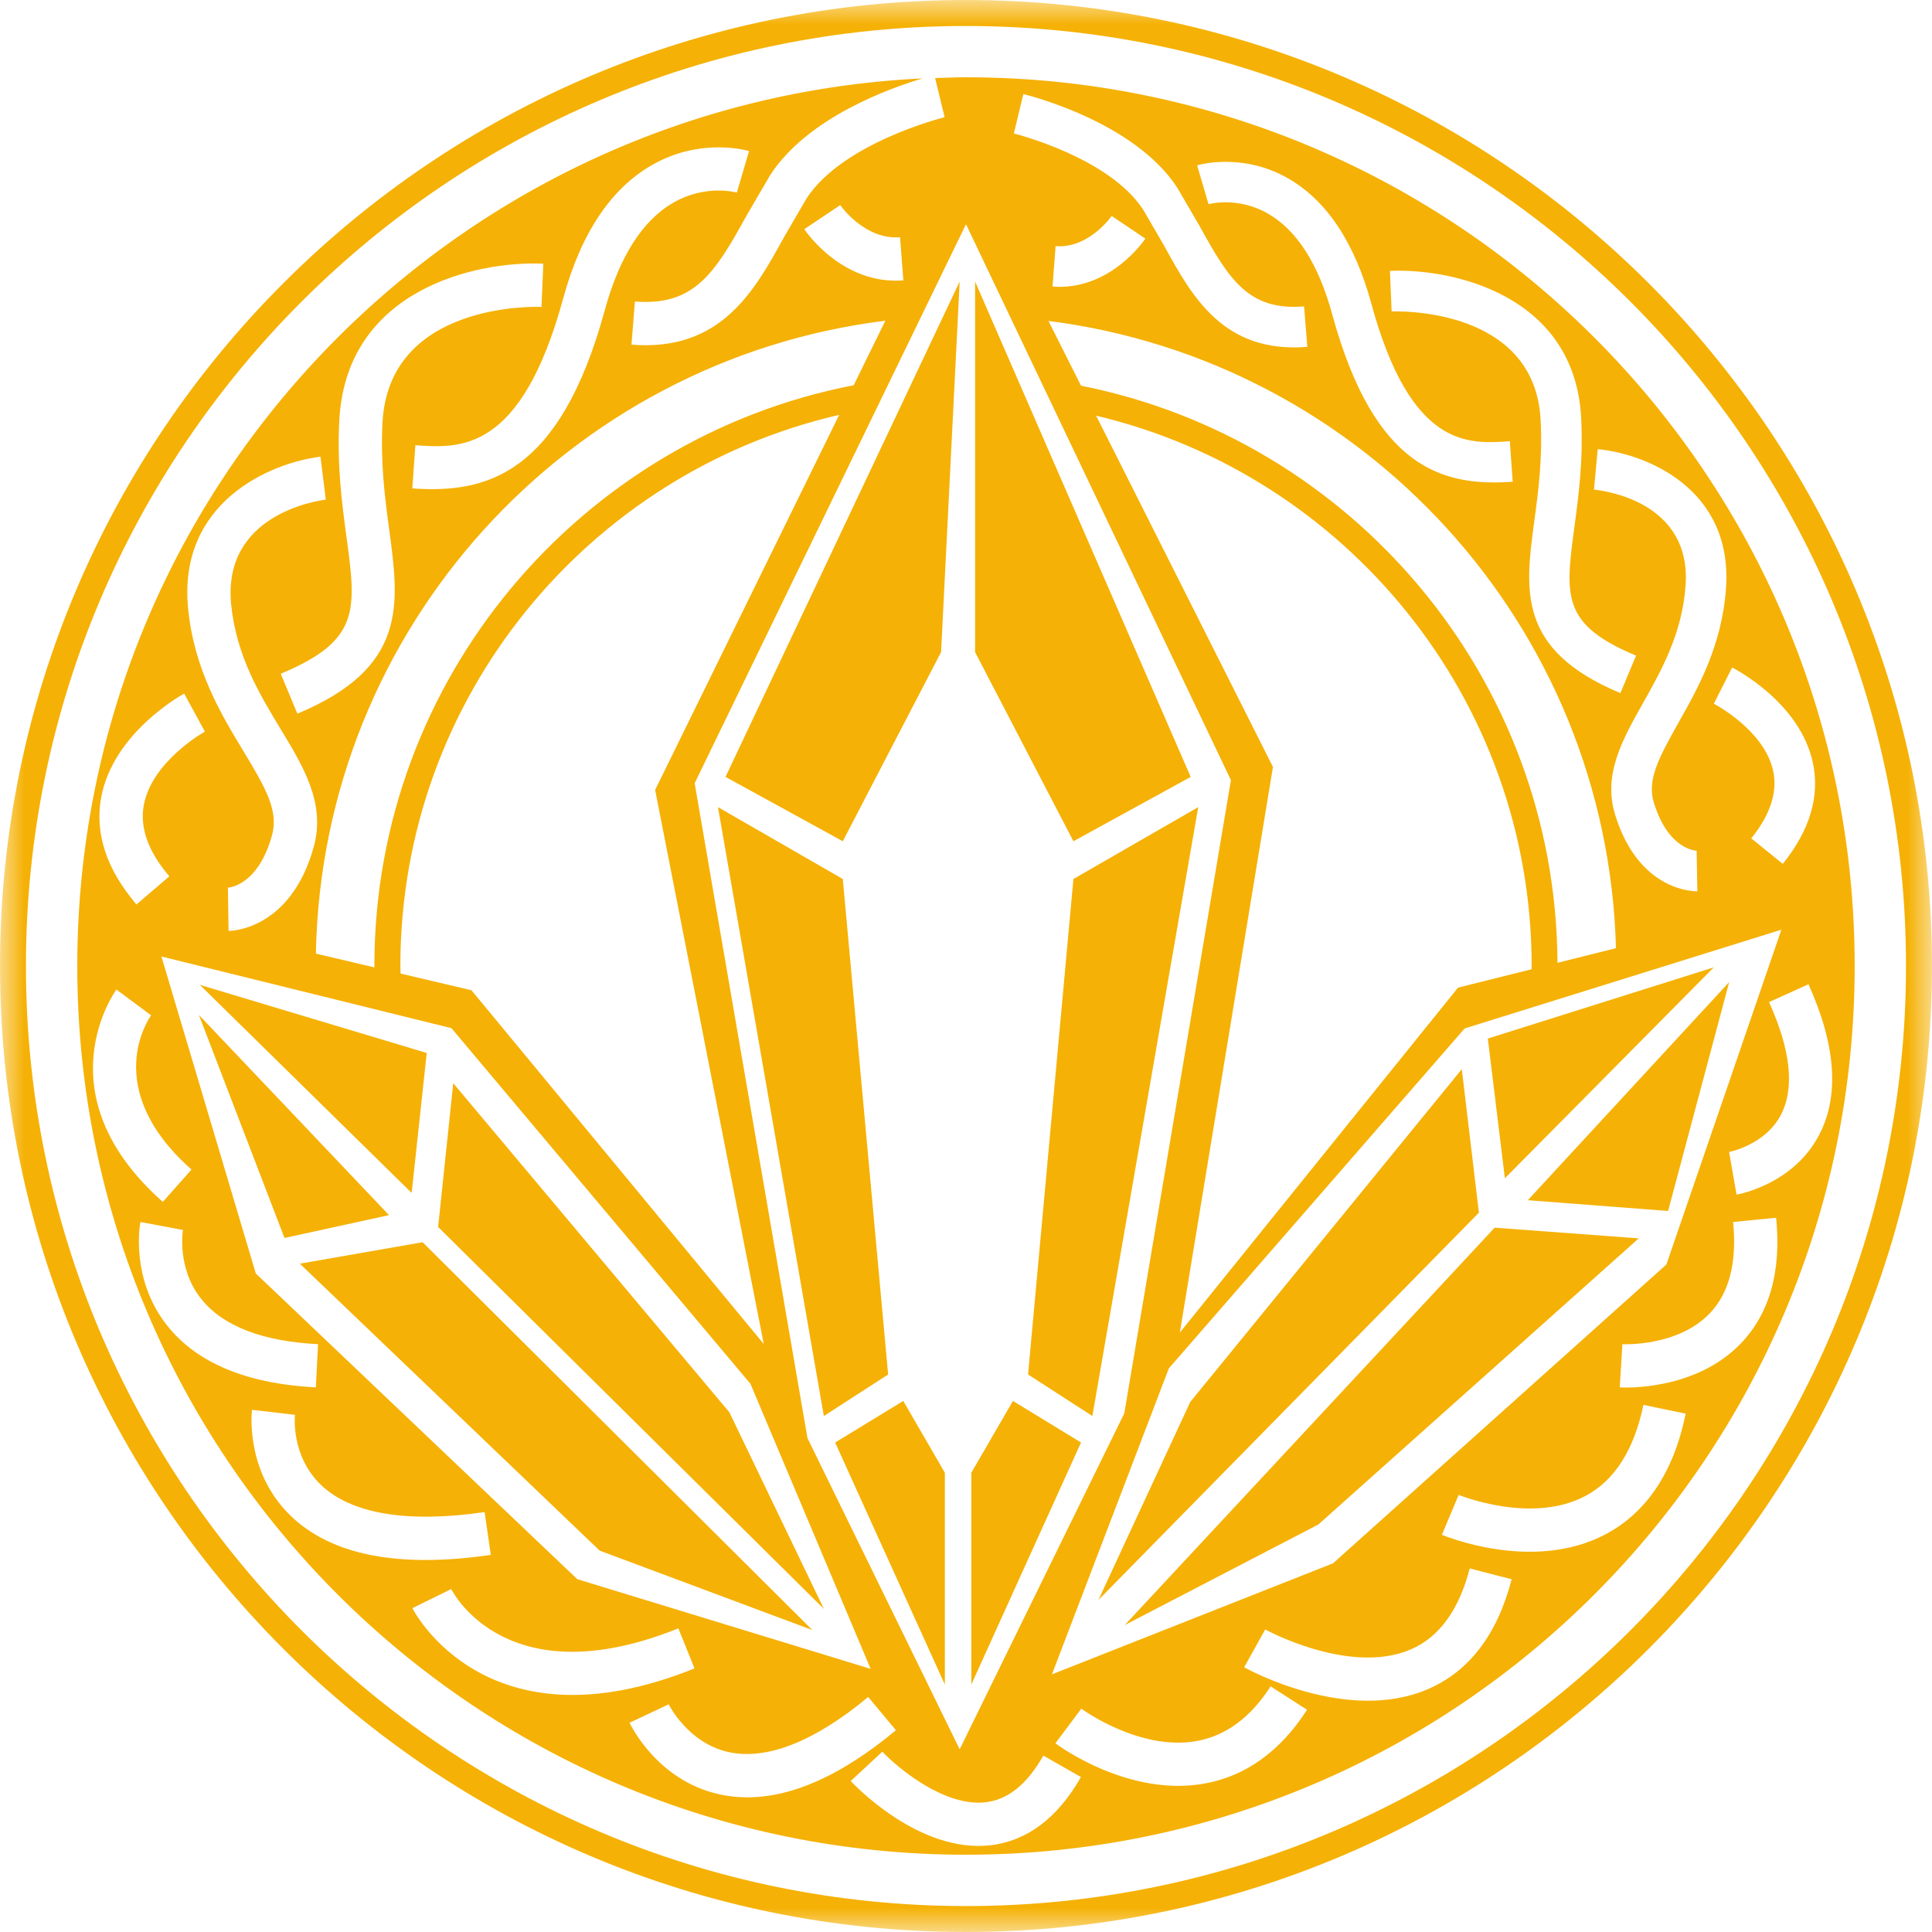 <?xml version="1.0" encoding="UTF-8"?>
<svg width="40px" height="40px" viewBox="0 0 40 40" version="1.1" xmlns="http://www.w3.org/2000/svg" xmlns:xlink="http://www.w3.org/1999/xlink">
    <!-- Generator: Sketch 56.3 (81716) - https://sketch.com -->
    <title>sobiratel</title>
    <desc>Created with Sketch.</desc>
    <defs>
        <polygon id="path-1" points="0 0 39.999 0 39.999 40 0 40"></polygon>
    </defs>
    <g id="Page-1" stroke="none" stroke-width="1" fill="none" fill-rule="evenodd">
        <g id="2020-6-30-icons" transform="translate(-40, -2276)">
            <g id="sobiratel" transform="translate(40, 2276)">
                <path d="M17.291,29.866 L19.562,34.877 L19.562,30.492 L18.701,29.005 L17.291,29.866 L17.291,29.866 Z M20.11,30.492 L20.11,34.877 L22.381,29.866 L20.972,29.005 L20.11,30.492 Z M19.484,13.501 L19.869,5.828 L15.021,16.085 L17.449,17.417 L19.484,13.501 Z M9.384,22.427 L9.071,25.403 L17.058,33.311 L15.1,29.239 L9.384,22.427 Z M6.208,26.163 L12.415,32.104 L16.818,33.748 L8.75,25.719 L6.208,26.163 Z M8.835,21.801 L4.138,20.391 L8.523,24.698 L8.835,21.801 Z M17.449,18.199 L14.865,16.711 L17.057,29.317 L18.388,28.457 L17.449,18.199 Z M4.118,21.013 L5.89,25.631 L8.054,25.158 L4.118,21.013 Z M34.536,25.072 L35.801,20.333 L31.632,24.849 L34.536,25.072 Z M23.287,33.645 L27.295,31.563 L33.928,25.639 L30.945,25.418 L23.287,33.645 Z M35.482,20.028 L30.804,21.502 L31.157,24.395 L35.482,20.028 Z M24.643,29.026 L22.742,33.125 L30.619,25.107 L30.265,22.136 L24.643,29.026 Z M22.224,18.199 L21.285,28.457 L22.616,29.317 L24.808,16.711 L22.224,18.199 Z M24.652,16.085 L20.188,5.828 L20.188,13.501 L22.224,17.417 L24.652,16.085 Z" id="Fill-1" fill="#F5B105"></path>
                <g id="Group-7">
                    <g id="Group-4">
                        <mask id="mask-2" fill="white">
                            <use xlink:href="#path-1"></use>
                        </mask>
                        <g id="Clip-3"></g>
                        <path d="M0.537,20 C0.537,9.268 9.268,0.538 20,0.538 C30.731,0.538 39.462,9.268 39.462,20 C39.462,30.732 30.731,39.463 20,39.463 C9.268,39.463 0.537,30.732 0.537,20 M-0,20 C-0,31.028 8.972,40 20,40 C31.028,40 39.999,31.028 39.999,20 C39.999,8.973 31.028,0 20,0 C8.972,0 -0,8.973 -0,20" id="Fill-2" fill="#F5B105" mask="url(#mask-2)"></path>
                    </g>
                    <path d="M35.953,24.733 L35.799,23.85 C35.806,23.849 36.543,23.707 36.871,23.083 C37.159,22.53 37.077,21.745 36.626,20.747 L37.443,20.378 C38.015,21.648 38.087,22.701 37.656,23.511 C37.119,24.524 36,24.725 35.953,24.733 L35.953,24.733 Z M36.04,27.817 C35.084,28.809 33.598,28.729 33.535,28.724 L33.59,27.83 C33.601,27.831 34.735,27.886 35.398,27.192 C35.803,26.77 35.965,26.133 35.882,25.3 L36.773,25.212 C36.884,26.32 36.637,27.197 36.04,27.817 L36.04,27.817 Z M33.235,31.769 C31.742,32.555 29.93,31.808 29.853,31.776 L30.2,30.95 C30.215,30.956 31.706,31.564 32.821,30.974 C33.427,30.654 33.831,30.019 34.025,29.087 L34.901,29.268 C34.652,30.478 34.091,31.319 33.235,31.769 L33.235,31.769 Z M29.557,34.975 C27.891,35.688 25.845,34.567 25.759,34.519 L26.195,33.736 C26.212,33.746 27.947,34.692 29.208,34.15 C29.795,33.898 30.207,33.333 30.429,32.473 L31.297,32.697 C31.001,33.841 30.416,34.607 29.557,34.975 L29.557,34.975 Z M24.937,36.927 C23.363,37.21 21.911,36.139 21.851,36.093 L22.387,35.376 C22.4,35.385 23.596,36.262 24.783,36.045 C25.382,35.936 25.895,35.556 26.307,34.914 L27.061,35.399 C26.507,36.259 25.793,36.773 24.937,36.927 L24.937,36.927 Z M20.504,38.204 C19.024,38.375 17.671,36.936 17.613,36.875 L18.268,36.266 C18.573,36.591 19.55,37.414 20.404,37.314 C20.87,37.26 21.261,36.944 21.602,36.348 L22.38,36.792 C21.895,37.642 21.264,38.117 20.504,38.204 L20.504,38.204 Z M14.887,37.148 C13.606,36.862 13.058,35.716 13.034,35.668 L13.845,35.286 C13.849,35.294 14.242,36.092 15.091,36.276 C15.877,36.447 16.874,36.052 17.975,35.134 L18.549,35.822 C17.202,36.944 15.97,37.39 14.887,37.148 L14.887,37.148 Z M8.538,33.295 L9.342,32.9 C9.388,32.992 10.521,35.134 14.045,33.713 L14.379,34.543 C10.057,36.286 8.552,33.325 8.538,33.295 L8.538,33.295 Z M6.011,31.376 C5.076,30.466 5.211,29.24 5.217,29.189 L6.107,29.292 C6.103,29.327 6.024,30.146 6.645,30.743 C7.27,31.344 8.442,31.539 10.033,31.306 L10.162,32.192 C8.251,32.472 6.855,32.198 6.011,31.376 L6.011,31.376 Z M3.453,27.434 C2.695,26.469 2.898,25.348 2.907,25.3 L3.788,25.465 C3.786,25.473 3.656,26.251 4.164,26.89 C4.612,27.454 5.427,27.77 6.585,27.83 L6.539,28.724 C5.105,28.65 4.066,28.216 3.453,27.434 L3.453,27.434 Z M2.41,20.487 L3.129,21.022 C3.085,21.082 2.068,22.534 3.965,24.214 L3.371,24.884 C0.842,22.644 2.395,20.508 2.41,20.487 L2.41,20.487 Z M2.095,16.508 C2.343,15.173 3.753,14.393 3.813,14.36 L4.242,15.147 C4.231,15.153 3.142,15.761 2.976,16.674 C2.892,17.14 3.07,17.634 3.506,18.143 L2.826,18.726 C2.204,18 1.958,17.254 2.095,16.508 L2.095,16.508 Z M6.635,9.456 L6.745,10.344 C6.525,10.372 4.601,10.672 4.786,12.517 C4.892,13.577 5.377,14.377 5.803,15.083 C6.288,15.882 6.745,16.637 6.495,17.536 C6.017,19.254 4.783,19.274 4.732,19.274 L4.719,18.378 C4.745,18.377 5.344,18.332 5.631,17.296 C5.771,16.794 5.51,16.328 5.037,15.547 C4.584,14.799 4.021,13.868 3.895,12.606 C3.675,10.403 5.591,9.582 6.635,9.456 L6.635,9.456 Z M7.172,11.106 C7.08,10.42 6.975,9.642 7.025,8.702 C7.167,5.998 9.85,5.398 11.249,5.459 L11.211,6.354 C11.083,6.349 8.051,6.257 7.919,8.749 C7.875,9.606 7.973,10.339 8.061,10.986 C8.265,12.509 8.442,13.824 6.157,14.776 L5.812,13.949 C7.462,13.262 7.378,12.63 7.172,11.106 L7.172,11.106 Z M13.532,3.398 C14.529,2.844 15.47,3.116 15.509,3.128 L15.255,3.988 C15.229,3.98 14.615,3.814 13.951,4.19 C13.308,4.555 12.828,5.304 12.523,6.416 C11.588,9.847 10.054,10.22 8.536,10.112 L8.6,9.218 C9.524,9.284 10.788,9.374 11.66,6.18 C12.031,4.817 12.661,3.882 13.532,3.398 L13.532,3.398 Z M18.33,6.64 L17.675,7.976 C12.029,9.066 7.751,14.042 7.751,20 C7.751,20.01 7.752,20.02 7.752,20.029 L6.54,19.744 C6.666,12.988 11.765,7.453 18.33,6.64 L18.33,6.64 Z M17.396,4.246 C17.401,4.254 17.897,4.968 18.635,4.912 L18.703,5.805 C17.439,5.902 16.684,4.793 16.652,4.745 L17.396,4.246 Z M8.289,20 C8.289,14.446 12.178,9.786 17.374,8.59 L13.564,16.355 L15.813,27.826 L9.761,20.502 L8.293,20.157 C8.292,20.104 8.289,20.052 8.289,20 L8.289,20 Z M9.347,21.287 L15.537,28.65 L18.026,34.552 L11.952,32.695 L5.296,26.366 L3.476,20.253 L3.341,19.803 L9.347,21.287 Z M19.756,5.144 L20,4.642 L25.485,16.152 L23.278,29.26 L19.869,36.218 L16.718,29.775 L14.382,16.216 L19.756,5.144 Z M21.187,1.948 C21.281,1.97 23.489,2.517 24.377,3.891 L24.841,4.688 C25.456,5.807 25.859,6.435 27,6.344 L27.067,7.182 C25.33,7.321 24.679,6.138 24.105,5.093 L23.672,4.347 C22.967,3.256 21.011,2.769 20.991,2.764 L21.187,1.948 Z M26.639,3.676 C27.453,4.129 28.044,5.007 28.392,6.286 C29.209,9.282 30.395,9.197 31.259,9.135 L31.319,9.974 C29.896,10.075 28.459,9.726 27.582,6.507 C27.297,5.463 26.847,4.76 26.244,4.418 C25.622,4.066 25.047,4.222 25.021,4.228 L24.785,3.423 C24.822,3.412 25.702,3.156 26.639,3.676 L26.639,3.676 Z M32.736,8.65 C32.782,9.533 32.683,10.262 32.597,10.906 C32.405,12.336 32.326,12.929 33.873,13.574 L33.549,14.35 C31.408,13.456 31.573,12.222 31.765,10.794 C31.848,10.186 31.939,9.499 31.897,8.696 C31.775,6.357 28.933,6.444 28.812,6.448 L28.777,5.608 C30.087,5.552 32.602,6.114 32.736,8.65 L32.736,8.65 Z M33.079,9.3 C34.06,9.389 35.879,10.105 35.735,12.177 C35.653,13.364 35.152,14.253 34.749,14.966 C34.329,15.713 34.097,16.158 34.243,16.624 C34.541,17.586 35.103,17.612 35.127,17.613 L35.142,18.453 C35.092,18.454 33.937,18.471 33.441,16.874 C33.181,16.038 33.589,15.317 34.018,14.554 C34.397,13.88 34.829,13.116 34.898,12.119 C35.019,10.383 33.209,10.158 33.002,10.137 L33.079,9.3 Z M30.324,21.293 L36.376,19.406 L36.882,19.248 L34.501,26.18 L27.599,32.367 L21.779,34.666 L24.2,28.33 L30.324,21.293 Z M31.711,20 C31.711,20.023 31.71,20.046 31.709,20.068 L30.187,20.448 L24.427,27.59 L26.355,15.879 L22.694,8.606 C27.857,9.826 31.711,14.47 31.711,20 L31.711,20 Z M21.791,5.933 L21.855,5.096 C22.545,5.149 23.011,4.478 23.016,4.471 L23.713,4.94 C23.684,4.984 22.976,6.024 21.791,5.933 L21.791,5.933 Z M33.457,19.631 L32.246,19.934 C32.215,14.025 27.978,9.094 22.382,7.986 L21.707,6.645 C28.219,7.469 33.277,12.94 33.457,19.631 L33.457,19.631 Z M37.532,15.785 C37.683,16.48 37.473,17.187 36.911,17.885 L36.258,17.358 C36.652,16.868 36.805,16.4 36.712,15.965 C36.53,15.114 35.494,14.575 35.483,14.57 L35.862,13.82 C35.919,13.849 37.263,14.54 37.532,15.785 L37.532,15.785 Z M20,1.6 C19.786,1.6 19.574,1.609 19.361,1.616 L19.557,2.427 C19.536,2.432 17.449,2.951 16.695,4.114 L16.233,4.909 C15.621,6.022 14.927,7.284 13.074,7.136 L13.145,6.242 C14.361,6.34 14.793,5.67 15.449,4.477 L15.944,3.628 C16.726,2.419 18.463,1.812 19.103,1.623 C9.358,2.09 1.6,10.139 1.6,20 C1.6,30.163 9.839,38.4 20,38.4 C30.162,38.4 38.399,30.163 38.399,20 C38.399,9.839 30.162,1.6 20,1.6 L20,1.6 Z" id="Fill-5" fill="#F5B105"></path>
                </g>
            </g>
        </g>
    </g>
</svg>